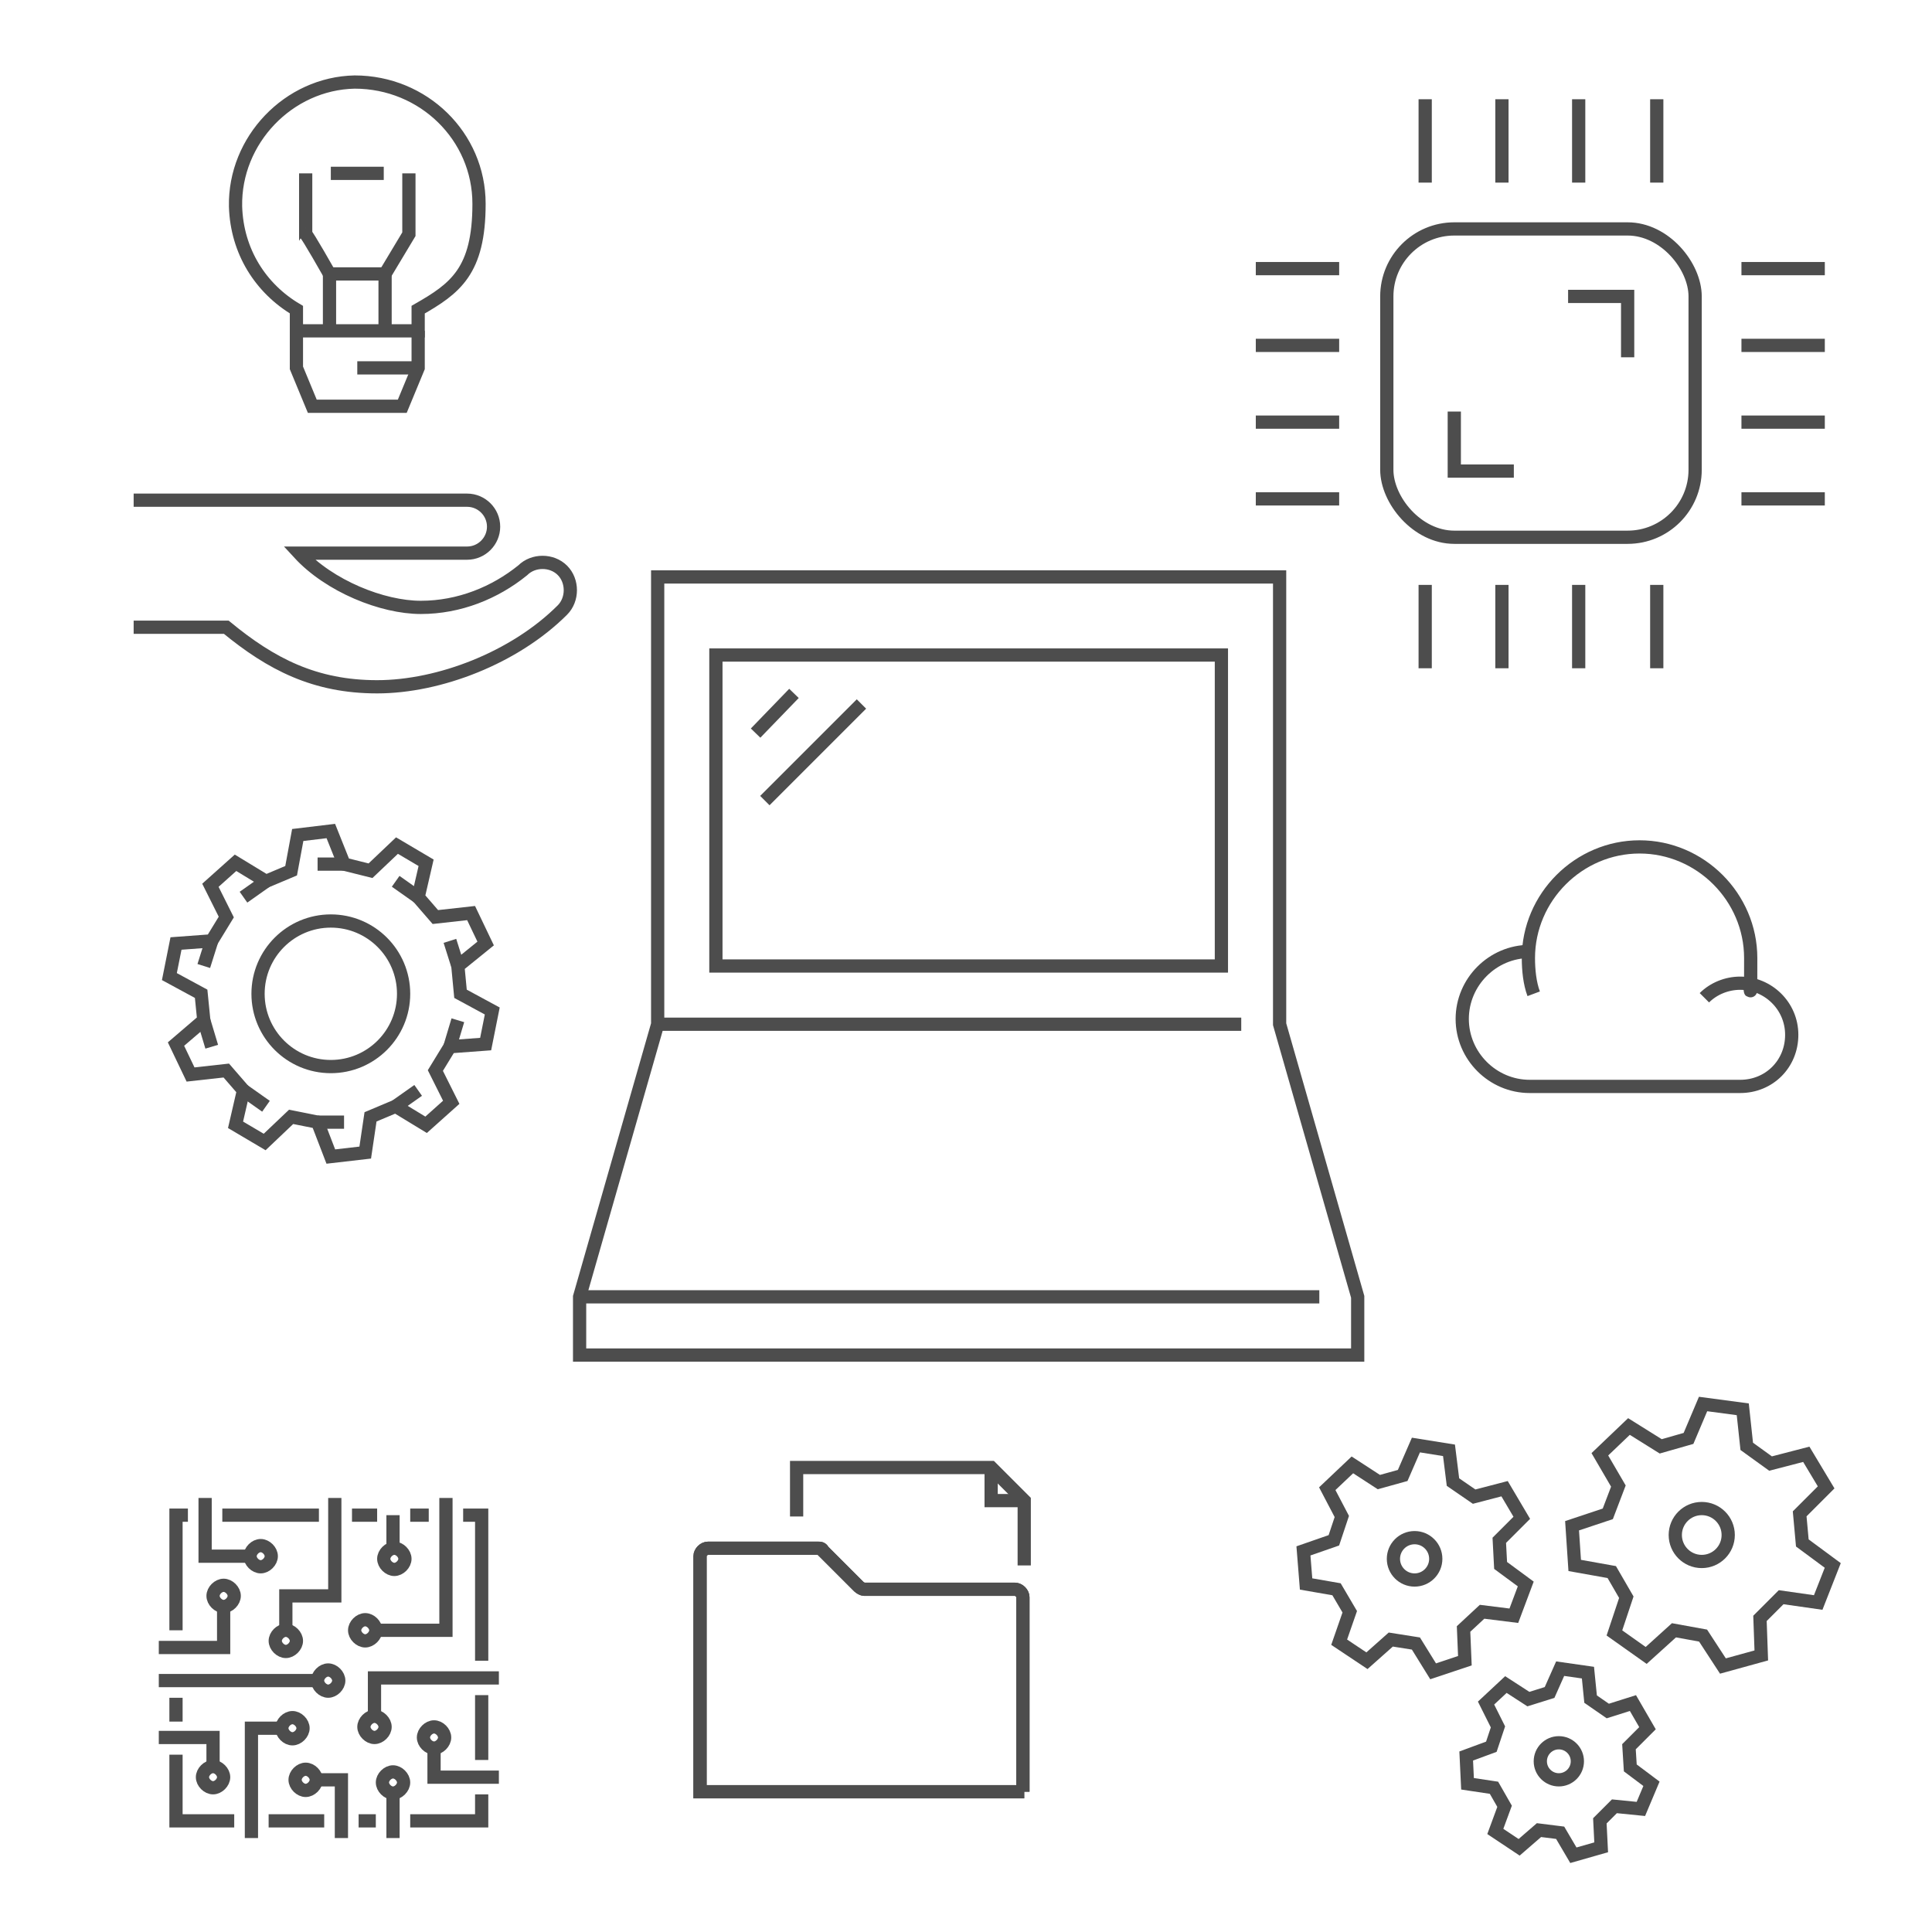 <?xml version="1.0" encoding="UTF-8"?>
<svg id="_レイヤー_1" data-name="レイヤー_1" xmlns="http://www.w3.org/2000/svg" width="146" height="146" version="1.1" viewBox="0 0 146 146">
  <!-- Generator: Adobe Illustrator 29.1.0, SVG Export Plug-In . SVG Version: 2.1.0 Build 142)  -->
  <defs>
    <style>
      .st0, .st1 {
        fill: none;
        stroke: #4d4d4d;
        stroke-miterlimit: 10;
      }

      .st1 {
        stroke-linecap: square;
      }
    </style>
  </defs>
  <g>
    <polygon class="st0" points="43.8 98 43.8 102.4 102.6 102.4 102.6 98 96.7 77.4 96.7 43.6 49.7 43.6 49.7 77.4 43.8 98"/>
    <rect class="st0" x="54.1" y="49.5" width="38.2" height="23.5"/>
    <line class="st0" x1="43.8" y1="98" x2="99.7" y2="98"/>
    <line class="st0" x1="49.7" y1="77.4" x2="93.8" y2="77.4"/>
    <line class="st0" x1="65.1" y1="53.2" x2="57.8" y2="60.5"/>
    <line class="st0" x1="60" y1="52.4" x2="57.1" y2="55.4"/>
  </g>
  <g>
    <polygon class="st0" points="25 62.8 26 65.3 28 65.8 30 63.9 32.2 65.2 31.6 67.8 32.9 69.3 35.6 69 36.7 71.3 34.6 73 34.8 75.1 37.2 76.4 36.7 78.9 34 79.1 32.9 80.9 34.1 83.3 32.2 85 29.9 83.6 28 84.4 27.6 87.1 25 87.4 24 84.8 22 84.4 20 86.3 17.8 85 18.4 82.4 17.1 80.9 14.4 81.2 13.3 78.9 15.4 77.1 15.2 75.1 12.8 73.8 13.3 71.3 16 71.1 17.1 69.3 15.9 66.9 17.8 65.2 20.1 66.6 22 65.8 22.5 63.1 25 62.8"/>
    <circle class="st0" cx="25" cy="75.1" r="5.5"/>
    <g>
      <line class="st0" x1="18.4" y1="67.8" x2="20.1" y2="66.6"/>
      <line class="st0" x1="15.4" y1="73" x2="16" y2="71.1"/>
      <line class="st0" x1="16" y1="79.1" x2="15.4" y2="77.1"/>
      <line class="st0" x1="20.1" y1="83.6" x2="18.4" y2="82.4"/>
      <line class="st0" x1="26" y1="84.8" x2="24" y2="84.8"/>
      <line class="st0" x1="31.6" y1="82.4" x2="29.9" y2="83.6"/>
      <line class="st0" x1="34.6" y1="77.1" x2="34" y2="79.1"/>
      <line class="st0" x1="34" y1="71.1" x2="34.6" y2="73"/>
      <line class="st0" x1="29.9" y1="66.6" x2="31.6" y2="67.8"/>
      <line class="st0" x1="24" y1="65.3" x2="26" y2="65.3"/>
    </g>
  </g>
  <g>
    <g>
      <polyline class="st0" points="31.6 25 31.6 27.8 30.4 30.7 23.6 30.7 22.4 27.8 22.4 25"/>
      <path class="st0" d="M31.6,25h-9.2s0-1.6,0-1.6c-2.7-1.6-4.5-4.4-4.6-7.8-.1-5,4-9.3,9-9.4,5.2,0,9.4,4.1,9.4,9.2s-1.8,6.4-4.6,8v1.6Z"/>
      <g>
        <polyline class="st0" points="30.9 13.1 30.9 17.7 29.1 20.7"/>
        <path class="st0" d="M24.9,20.7s-1.7-3-1.8-3v-4.6"/>
        <polyline class="st0" points="24.9 25 24.9 20.7 29.1 20.7 29.1 25"/>
      </g>
      <line class="st0" x1="31.6" y1="27.8" x2="27" y2="27.8"/>
      <line class="st0" x1="25" y1="13.1" x2="29" y2="13.1"/>
    </g>
    <path class="st0" d="M10.1,47.4h7c3.4,2.8,6.7,4.5,11.4,4.5s10.4-2.2,14-5.8h0c.8-.8.8-2.2,0-3-.8-.8-2.2-.8-3,0h0c-2.1,1.7-4.8,2.8-7.7,2.8s-6.9-1.6-9.2-4.1h12.7c1.1,0,2-.9,2-2s-.9-2-2-2H10.1"/>
  </g>
  <g>
    <g>
      <polyline class="st0" points="77.4 118.3 77.4 113.4 74.9 110.9 60.2 110.9 60.2 114.6"/>
      <polyline class="st0" points="74.9 110.9 74.9 113.4 77.4 113.4"/>
    </g>
    <path class="st0" d="M77.4,135.4h-24.5v-17.8c0-.3.3-.6.6-.6h8.3c.2,0,.3,0,.4.2l2.7,2.7c.1.1.3.2.4.2h11.4c.3,0,.6.3.6.6v14.7Z"/>
    <path class="st0" d="M77.4,135.4h-24.5v-17.8c0-.3.3-.6.6-.6h8.3c.2,0,.3,0,.4.2l2.7,2.7c.1.1.3.2.4.2h11.4c.3,0,.6.3.6.6v14.7Z"/>
  </g>
  <g>
    <g>
      <path class="st0" d="M30.6,117.8c0,.4-.4.8-.8.8s-.8-.4-.8-.8.4-.8.8-.8.8.4.8.8Z"/>
      <path class="st0" d="M28.4,123.2c0,.4-.4.8-.8.8s-.8-.4-.8-.8.4-.8.8-.8.8.4.8.8Z"/>
      <path class="st0" d="M25.6,127c0,.4-.4.8-.8.8s-.8-.4-.8-.8.4-.8.8-.8.8.4.8.8Z"/>
      <path class="st0" d="M22.9,130.6c0,.4-.4.8-.8.8s-.8-.4-.8-.8.4-.8.8-.8.8.4.8.8Z"/>
      <path class="st0" d="M20.5,117.6c0,.4-.4.8-.8.8s-.8-.4-.8-.8.4-.8.8-.8.8.4.8.8Z"/>
      <path class="st0" d="M33.6,131.3c0,.4-.4.8-.8.8s-.8-.4-.8-.8.4-.8.8-.8.8.4.8.8Z"/>
      <path class="st0" d="M30.5,134.7c0,.4-.4.8-.8.8s-.8-.4-.8-.8.4-.8.8-.8.8.4.8.8Z"/>
      <path class="st0" d="M23.9,134.5c0,.4-.4.8-.8.8s-.8-.4-.8-.8.4-.8.8-.8.8.4.8.8Z"/>
      <path class="st0" d="M16.9,134.3c0,.4-.4.8-.8.8s-.8-.4-.8-.8.4-.8.8-.8.8.4.8.8Z"/>
      <path class="st0" d="M29.1,130.5c0,.4-.4.8-.8.8s-.8-.4-.8-.8.4-.8.8-.8.8.4.8.8Z"/>
      <path class="st0" d="M17.7,120.6c0,.4-.4.8-.8.8s-.8-.4-.8-.8.4-.8.8-.8.8.4.8.8Z"/>
      <path class="st0" d="M22.4,124c0,.4-.4.8-.8.8s-.8-.4-.8-.8.4-.8.8-.8.8.4.8.8Z"/>
      <line class="st0" x1="24" y1="127" x2="12" y2="127"/>
      <polyline class="st0" points="18.9 117.6 15.5 117.6 15.5 113.2"/>
      <line class="st0" x1="29.7" y1="117" x2="29.7" y2="114.5"/>
      <polyline class="st0" points="28.4 123.2 33.7 123.2 33.7 113.2"/>
      <polyline class="st0" points="37.7 126.8 28.3 126.8 28.3 129.7"/>
      <polyline class="st0" points="12 131.3 16.1 131.3 16.1 133.5"/>
      <polyline class="st0" points="12 124.5 16.9 124.5 16.9 121.4"/>
      <polyline class="st0" points="21.3 130.6 19 130.6 19 138.9"/>
      <polyline class="st0" points="25.8 138.9 25.8 134.5 23.9 134.5"/>
      <polyline class="st0" points="25.3 113.2 25.3 120.6 21.6 120.6 21.6 123.2"/>
      <polyline class="st0" points="37.7 134.3 32.8 134.3 32.8 132.1"/>
      <line class="st0" x1="29.7" y1="138.9" x2="29.7" y2="135.5"/>
    </g>
    <polyline class="st0" points="36.4 125.5 36.4 114.5 35 114.5"/>
    <polyline class="st0" points="13.3 123.2 13.3 114.5 14.2 114.5"/>
    <polyline class="st0" points="31 137.6 36.4 137.6 36.4 135.6"/>
    <polyline class="st0" points="13.3 132.6 13.3 137.6 17.7 137.6"/>
    <line class="st0" x1="24.5" y1="137.6" x2="20.3" y2="137.6"/>
    <line class="st0" x1="28.4" y1="137.6" x2="27.1" y2="137.6"/>
    <line class="st0" x1="36.4" y1="128.1" x2="36.4" y2="133"/>
    <line class="st0" x1="16.8" y1="114.5" x2="24.1" y2="114.5"/>
    <line class="st0" x1="31" y1="114.5" x2="32.4" y2="114.5"/>
    <line class="st0" x1="26.6" y1="114.5" x2="28.5" y2="114.5"/>
    <line class="st0" x1="13.3" y1="128.3" x2="13.3" y2="130.1"/>
  </g>
  <g>
    <path class="st0" d="M115.9,75.1c-.3-.8-.4-1.8-.4-2.7,0-4.6,3.8-8.4,8.4-8.4s8.4,3.8,8.4,8.4,0,1.3-.2,2"/>
    <path class="st0" d="M128.8,75.4c.7-.7,1.7-1.1,2.7-1.1,2.1,0,3.9,1.7,3.9,3.9s-1.7,3.9-3.9,3.9h-15.9c-2.8,0-5.1-2.3-5.1-5.1s2.3-5.1,5.1-5.1"/>
  </g>
  <g>
    <rect class="st0" x="104.8" y="17.3" width="23.3" height="23.3" rx="5.1" ry="5.1"/>
    <g>
      <polyline class="st0" points="123 27 123 22.4 118.5 22.4"/>
      <polyline class="st0" points="114.4 35.6 109.9 35.6 109.9 31.1"/>
    </g>
    <g>
      <line class="st0" x1="107.7" y1="7.5" x2="107.7" y2="13.8"/>
      <line class="st0" x1="125.2" y1="7.5" x2="125.2" y2="13.8"/>
      <line class="st0" x1="119.3" y1="7.5" x2="119.3" y2="13.8"/>
      <line class="st0" x1="113.5" y1="7.5" x2="113.5" y2="13.8"/>
    </g>
    <g>
      <line class="st0" x1="107.7" y1="44.2" x2="107.7" y2="50.5"/>
      <line class="st0" x1="125.2" y1="44.2" x2="125.2" y2="50.5"/>
      <line class="st0" x1="119.3" y1="44.2" x2="119.3" y2="50.5"/>
      <line class="st0" x1="113.5" y1="44.2" x2="113.5" y2="50.5"/>
    </g>
    <g>
      <line class="st0" x1="137.9" y1="20.3" x2="131.6" y2="20.3"/>
      <line class="st0" x1="137.9" y1="37.7" x2="131.6" y2="37.7"/>
      <line class="st0" x1="137.9" y1="31.9" x2="131.6" y2="31.9"/>
      <line class="st0" x1="137.9" y1="26.1" x2="131.6" y2="26.1"/>
    </g>
    <g>
      <line class="st0" x1="101.2" y1="20.3" x2="94.9" y2="20.3"/>
      <line class="st0" x1="101.2" y1="37.7" x2="94.9" y2="37.7"/>
      <line class="st0" x1="101.2" y1="31.9" x2="94.9" y2="31.9"/>
      <line class="st0" x1="101.2" y1="26.1" x2="94.9" y2="26.1"/>
    </g>
  </g>
  <g>
    <g>
      <polygon class="st1" points="107 109.2 109.5 109.6 109.8 112 111.4 113.1 113.7 112.5 115 114.7 113.3 116.4 113.4 118.3 115.3 119.7 114.4 122.1 112 121.8 110.6 123.1 110.7 125.5 108.3 126.3 107 124.2 105.1 123.9 103.3 125.5 101.2 124.1 102 121.8 101 120.1 98.7 119.7 98.5 117.2 100.8 116.4 101.4 114.6 100.3 112.5 102.2 110.7 104.2 112 106 111.5 107 109.2"/>
      <circle class="st1" cx="106.9" cy="117.8" r="1.6"/>
    </g>
    <g>
      <polygon class="st1" points="117.9 126.1 120 126.4 120.2 128.4 121.5 129.3 123.4 128.7 124.5 130.6 123.1 132 123.2 133.6 124.8 134.8 124 136.7 122 136.5 120.9 137.6 121 139.6 118.9 140.2 117.9 138.5 116.3 138.3 114.8 139.6 113 138.4 113.7 136.5 112.9 135.1 110.9 134.8 110.8 132.7 112.7 132 113.2 130.5 112.3 128.7 113.8 127.3 115.5 128.4 117.1 127.9 117.9 126.1"/>
      <circle class="st1" cx="117.8" cy="133.1" r="1.4"/>
    </g>
    <g>
      <polygon class="st1" points="128.7 106.1 131.7 106.5 132 109.3 133.8 110.6 136.5 109.9 138 112.4 136 114.4 136.2 116.6 138.5 118.3 137.4 121.1 134.6 120.7 133 122.3 133.1 125.1 130.2 125.9 128.7 123.6 126.5 123.2 124.4 125.1 122 123.4 122.9 120.7 121.8 118.8 119 118.3 118.8 115.3 121.5 114.4 122.3 112.3 120.9 109.9 123.1 107.8 125.5 109.3 127.6 108.7 128.7 106.1"/>
      <circle class="st1" cx="128.6" cy="116" r="2"/>
    </g>
  </g>
</svg>